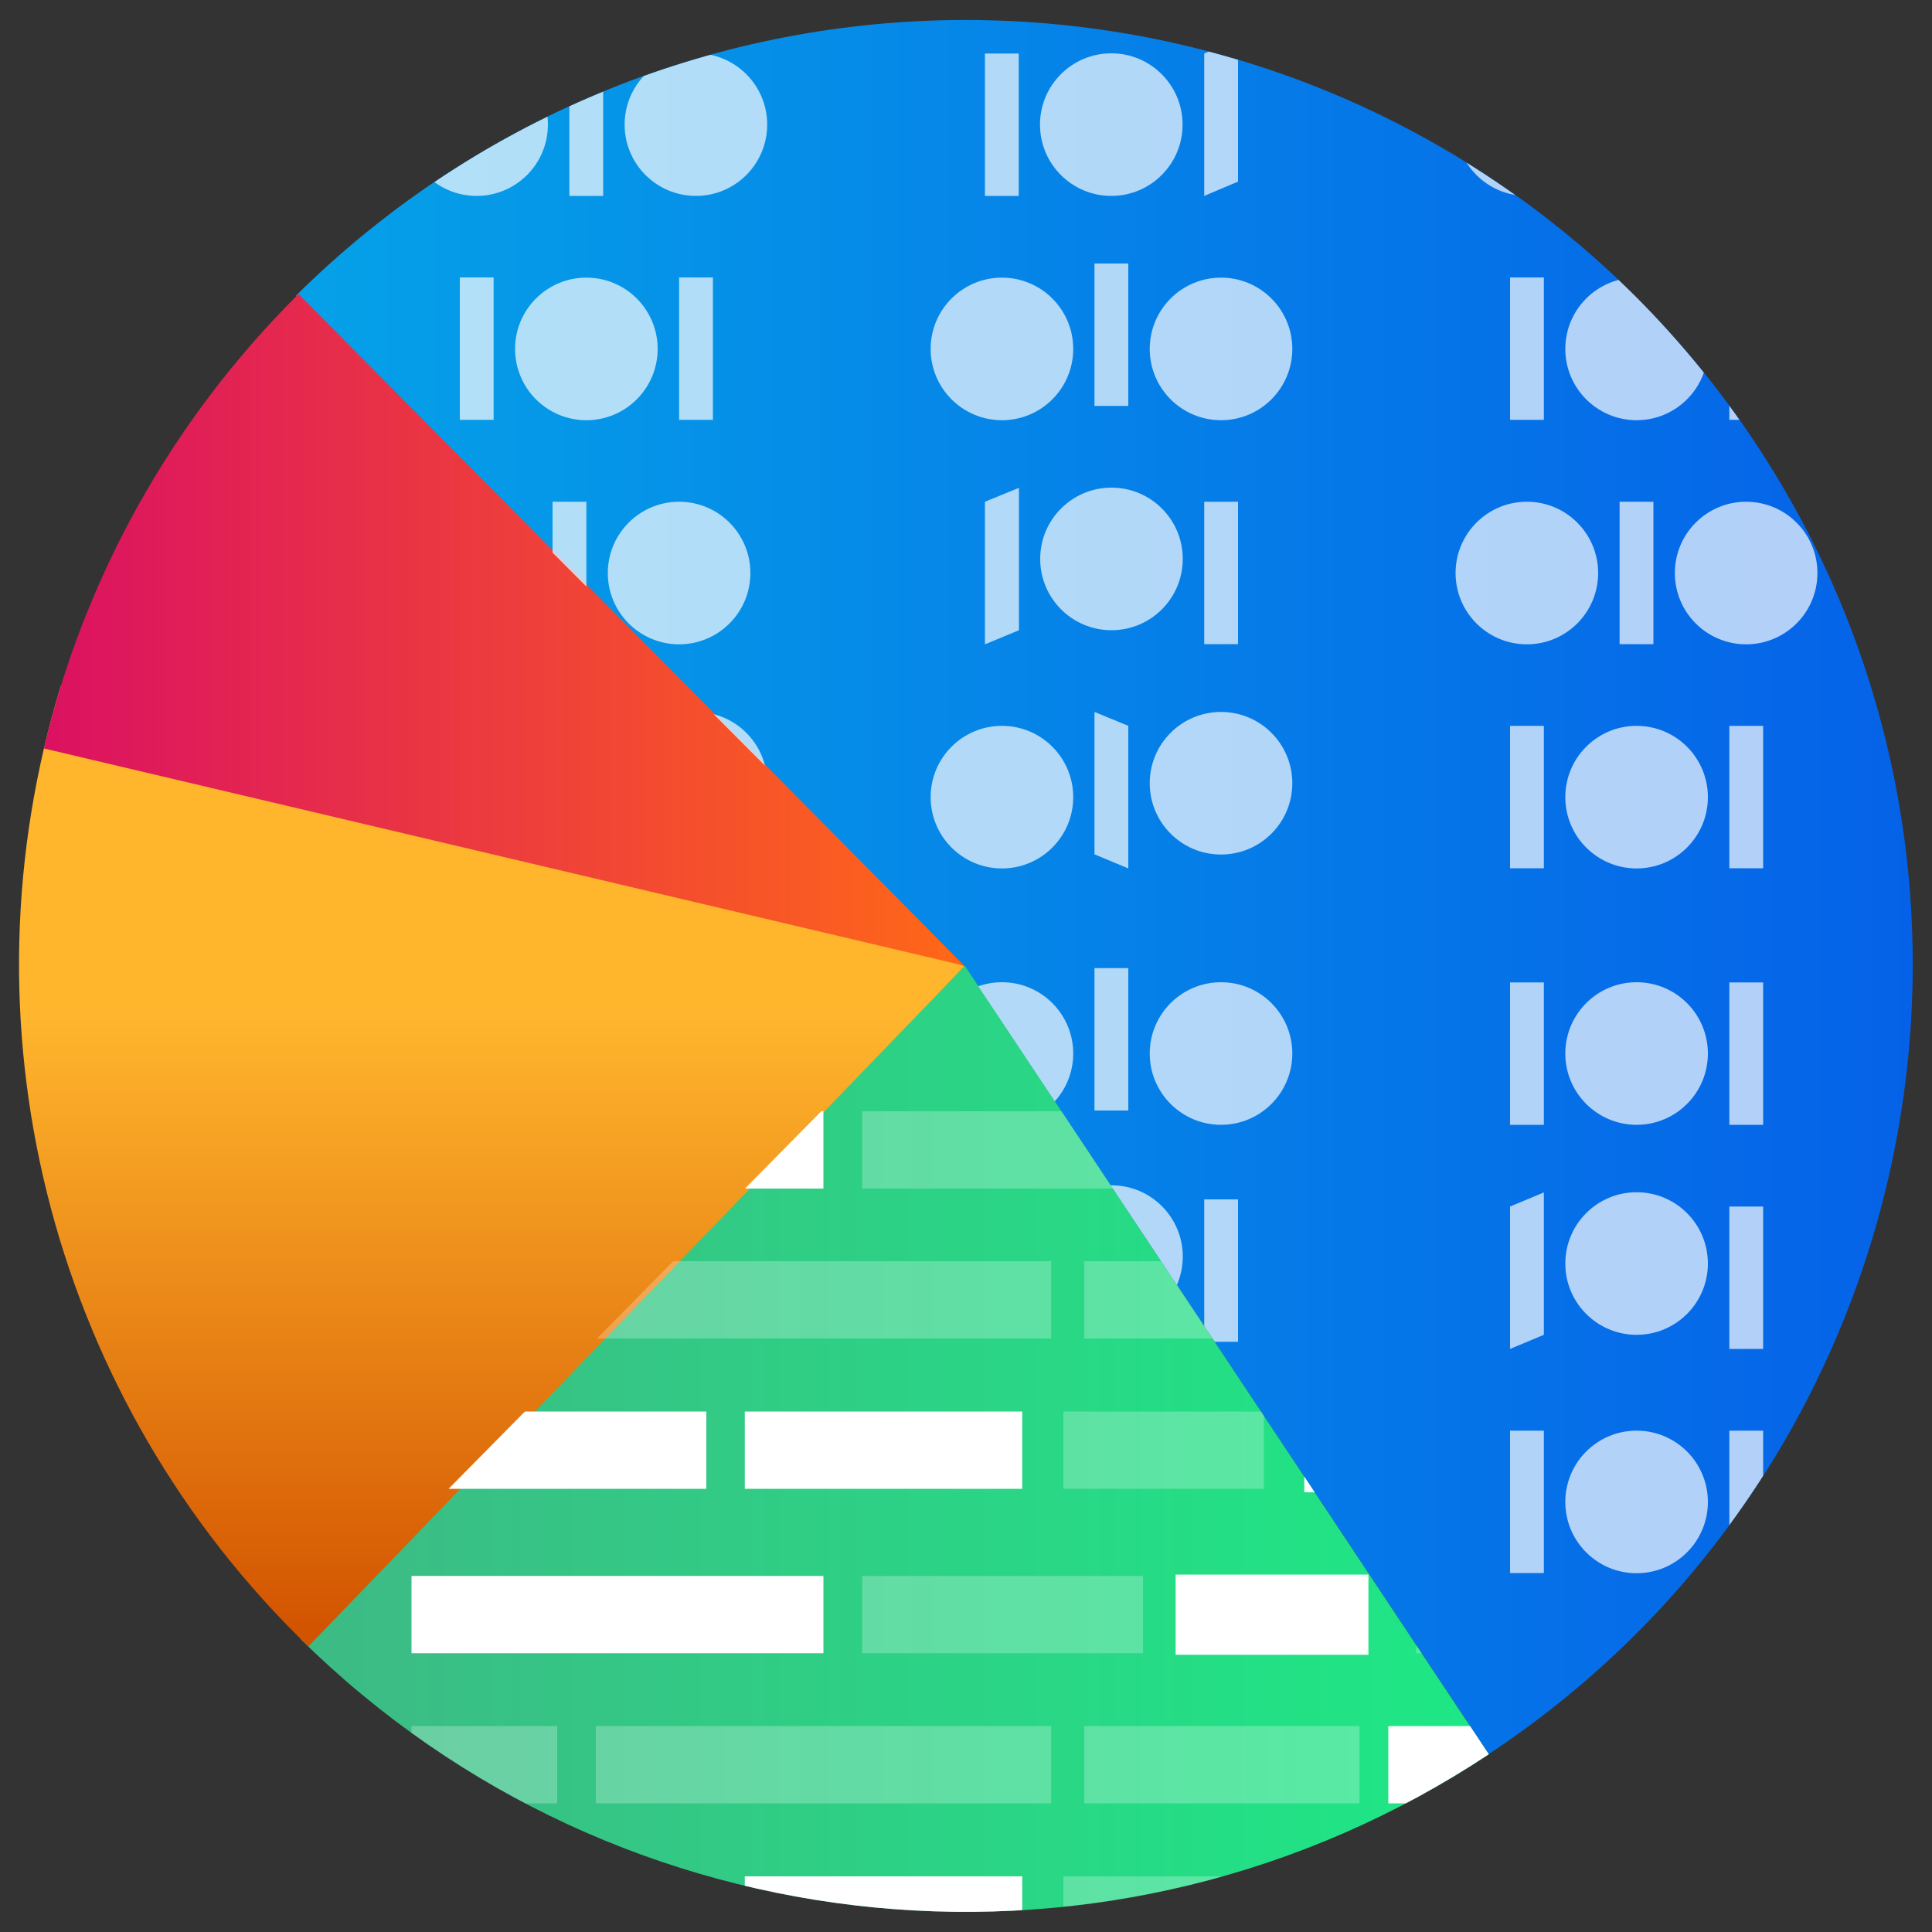 <?xml version="1.0" encoding="UTF-8"?>
<svg id="Layer_1" data-name="Layer 1" xmlns="http://www.w3.org/2000/svg" xmlns:xlink="http://www.w3.org/1999/xlink" viewBox="0 0 100 100">
  <rect x="0" y="0" width="100" height="100" fill="#333333" stroke="none"/>
  <defs>
    <style>
      .cls-1 {
        fill: none;
      }

      .cls-2 {
        fill: url(#linear-gradient);
      }

      .cls-3 {
        clip-path: url(#clippath);
      }

      .cls-4, .cls-5 {
        fill: #fff;
      }

      .cls-6 {
        clip-path: url(#clippath-1);
      }

      .cls-5 {
        isolation: isolate;
        opacity: .25;
      }

      .cls-7 {
        fill: url(#linear-gradient-3);
      }

      .cls-8 {
        fill: url(#linear-gradient-4);
      }

      .cls-9 {
        fill: url(#linear-gradient-2);
      }

      .cls-10 {
        opacity: .69;
      }
    </style>
    <linearGradient id="linear-gradient" x1="15.32" y1="-4412.61" x2="98.89" y2="-4412.61" gradientTransform="translate(0 -4366.7) scale(1 -1)" gradientUnits="userSpaceOnUse">
      <stop offset="0" stop-color="#05a1e8"/>
      <stop offset="1" stop-color="#0562e8"/>
    </linearGradient>
    <linearGradient id="linear-gradient-2" x1="15.55" y1="-4441.18" x2="77.06" y2="-4441.18" gradientTransform="translate(0 -4366.7) scale(1 -1)" gradientUnits="userSpaceOnUse">
      <stop offset="0" stop-color="#3dba85"/>
      <stop offset="1" stop-color="#1de885"/>
    </linearGradient>
    <linearGradient id="linear-gradient-3" x1="25.46" y1="-4450.93" x2="25.46" y2="-4419.2" gradientTransform="translate(0 -4366.7) scale(1 -1)" gradientUnits="userSpaceOnUse">
      <stop offset="0" stop-color="#d35400"/>
      <stop offset="1" stop-color="#ffb62d"/>
    </linearGradient>
    <linearGradient id="linear-gradient-4" x1="2.26" y1="-4399.31" x2="49.93" y2="-4399.31" gradientTransform="translate(0 -4366.7) scale(1 -1)" gradientUnits="userSpaceOnUse">
      <stop offset="0" stop-color="#db1162"/>
      <stop offset="1" stop-color="#ff6817"/>
    </linearGradient>
    <clipPath id="clippath">
      <path class="cls-1" d="M49.93,50l27.13,40.79c22.55-14.93,28.73-45.31,13.8-67.86-1.82-2.75-3.91-5.3-6.24-7.63C65.44-3.72,34.52-3.72,15.32,15.3L49.93,50Z"/>
    </clipPath>
    <clipPath id="clippath-1">
      <path class="cls-1" d="M49.93,50L15.55,84.83c16.51,16.29,42.17,18.78,61.51,5.97l-27.12-40.81Z"/>
    </clipPath>
  </defs>
  <path class="cls-2" d="M49.93,50l27.13,40.79c22.55-14.93,28.73-45.31,13.8-67.86-1.82-2.75-3.91-5.3-6.24-7.63C65.44-3.72,34.52-3.72,15.32,15.3L49.93,50Z"/>
  <path class="cls-9" d="M49.93,50L15.55,84.83c16.51,16.29,42.17,18.78,61.51,5.97l-27.12-40.81Z"/>
  <path class="cls-7" d="M49.93,50L3.15,35.5c-5.33,17.36-.65,36.24,12.17,49.09l.64,.63L49.93,50Z"/>
  <path class="cls-8" d="M49.93,50L15.45,15.22l-.12,.12c-6.44,6.44-10.97,14.54-13.06,23.4l47.67,11.25Z"/>
  <g class="cls-3">
    <g class="cls-10">
      <polygon class="cls-4" points="52.74 32.62 50.98 33.35 50.98 25.97 52.74 25.25 52.74 32.62"/>
      <rect class="cls-4" x="62.33" y="25.97" width="1.75" height="7.37"/>
      <circle class="cls-4" cx="57.53" cy="28.93" r="3.69"/>
      <polygon class="cls-4" points="52.74 68.72 50.98 69.46 50.98 62.08 52.74 61.35 52.74 68.72"/>
      <rect class="cls-4" x="62.33" y="62.08" width="1.75" height="7.37"/>
      <circle class="cls-4" cx="57.53" cy="65.04" r="3.69"/>
      <rect class="cls-4" x="83.83" y="25.97" width="1.75" height="7.37"/>
      <circle class="cls-4" cx="79.03" cy="29.66" r="3.69"/>
      <circle class="cls-4" cx="90.38" cy="29.66" r="3.69"/>
      <rect class="cls-4" x="28.6" y="25.97" width="1.75" height="7.37"/>
      <circle class="cls-4" cx="23.8" cy="29.66" r="3.69"/>
      <circle class="cls-4" cx="35.15" cy="29.66" r="3.69"/>
      <rect class="cls-4" x="78.16" y="37.57" width="1.75" height="7.37"/>
      <rect class="cls-4" x="89.51" y="37.57" width="1.75" height="7.37"/>
      <circle class="cls-4" cx="84.71" cy="41.26" r="3.69"/>
      <polygon class="cls-4" points="58.4 44.95 56.65 44.22 56.65 36.85 58.4 37.57 58.4 44.95"/>
      <circle class="cls-4" cx="51.86" cy="41.26" r="3.69"/>
      <circle class="cls-4" cx="63.2" cy="40.54" r="3.69"/>
      <polygon class="cls-4" points="31.23 44.95 29.47 44.22 29.47 36.85 31.23 37.57 31.23 44.95"/>
      <circle class="cls-4" cx="24.67" cy="41.26" r="3.69"/>
      <circle class="cls-4" cx="36.02" cy="40.54" r="3.69"/>
      <polygon class="cls-4" points="31.23 70.19 29.47 69.46 29.47 62.08 31.23 62.81 31.23 70.19"/>
      <circle class="cls-4" cx="24.67" cy="66.5" r="3.69"/>
      <circle class="cls-4" cx="36.02" cy="65.77" r="3.69"/>
      <rect class="cls-4" x="50.98" y="2.77" width="1.75" height="7.37"/>
      <polygon class="cls-4" points="64.08 9.4 62.33 10.14 62.33 2.77 64.08 2.03 64.08 9.4"/>
      <rect class="cls-4" x="83.83" y="2.77" width="1.75" height="7.37"/>
      <circle class="cls-4" cx="79.03" cy="6.45" r="3.69"/>
      <circle class="cls-4" cx="57.52" cy="6.45" r="3.69"/>
      <circle class="cls-4" cx="90.38" cy="5.72" r="3.69"/>
      <rect class="cls-4" x="29.47" y="2.77" width="1.75" height="7.37"/>
      <circle class="cls-4" cx="24.67" cy="6.45" r="3.69"/>
      <circle class="cls-4" cx="36.02" cy="6.45" r="3.69"/>
      <rect class="cls-4" x="23.8" y="14.36" width="1.75" height="7.37"/>
      <rect class="cls-4" x="35.15" y="14.36" width="1.75" height="7.37"/>
      <circle class="cls-4" cx="30.35" cy="18.06" r="3.69"/>
      <rect class="cls-4" x="78.16" y="14.36" width="1.75" height="7.37"/>
      <rect class="cls-4" x="89.51" y="14.36" width="1.75" height="7.37"/>
      <circle class="cls-4" cx="84.71" cy="18.06" r="3.69"/>
      <rect class="cls-4" x="56.65" y="13.64" width="1.75" height="7.37"/>
      <circle class="cls-4" cx="51.86" cy="18.06" r="3.69"/>
      <circle class="cls-4" cx="63.2" cy="18.06" r="3.69"/>
      <polygon class="cls-4" points="79.91 69.09 78.16 69.82 78.16 62.45 79.91 61.72 79.91 69.09"/>
      <rect class="cls-4" x="89.51" y="62.45" width="1.75" height="7.37"/>
      <circle class="cls-4" cx="84.71" cy="65.4" r="3.69"/>
      <rect class="cls-4" x="78.16" y="74.05" width="1.75" height="7.37"/>
      <rect class="cls-4" x="89.51" y="74.05" width="1.75" height="7.37"/>
      <circle class="cls-4" cx="84.71" cy="77.74" r="3.69"/>
      <polygon class="cls-4" points="58.4 81.43 56.65 80.7 56.65 73.32 58.4 74.05 58.4 81.43"/>
      <circle class="cls-4" cx="51.86" cy="77.74" r="3.69"/>
      <circle class="cls-4" cx="63.2" cy="77.01" r="3.69"/>
      <rect class="cls-4" x="78.16" y="50.85" width="1.75" height="7.37"/>
      <rect class="cls-4" x="89.51" y="50.85" width="1.75" height="7.37"/>
      <circle class="cls-4" cx="84.71" cy="54.53" r="3.69"/>
      <rect class="cls-4" x="23.8" y="74.05" width="1.75" height="7.37"/>
      <rect class="cls-4" x="35.15" y="74.05" width="1.75" height="7.37"/>
      <circle class="cls-4" cx="30.35" cy="77.74" r="3.69"/>
      <rect class="cls-4" x="23.8" y="50.85" width="1.75" height="7.37"/>
      <rect class="cls-4" x="35.15" y="50.85" width="1.75" height="7.37"/>
      <circle class="cls-4" cx="30.35" cy="54.53" r="3.69"/>
      <rect class="cls-4" x="56.65" y="50.11" width="1.75" height="7.37"/>
      <circle class="cls-4" cx="51.86" cy="54.53" r="3.69"/>
      <circle class="cls-4" cx="63.2" cy="54.53" r="3.69"/>
    </g>
  </g>
  <g class="cls-6">
    <g>
      <rect class="cls-4" x="38.55" y="73.06" width="14.36" height="4"/>
      <rect class="cls-5" x="30.84" y="65.28" width="23.57" height="4"/>
      <rect class="cls-5" x="56.12" y="65.28" width="14.25" height="4"/>
      <rect class="cls-5" x="44.63" y="57.52" width="14.53" height="4"/>
      <rect class="cls-4" x="71.86" y="65.28" width="5.19" height="4"/>
      <rect class="cls-4" x="60.85" y="57.43" width="9.98" height="4.15"/>
      <rect class="cls-5" x="55.04" y="73.06" width="10.38" height="4"/>
      <rect class="cls-4" x="21.3" y="73.06" width="15.26" height="4"/>
      <rect class="cls-5" x="21.3" y="65.28" width="7.54" height="4"/>
      <rect class="cls-4" x="21.3" y="57.52" width="21.32" height="4"/>
      <rect class="cls-4" x="67.51" y="73.24" width="9.53" height="4"/>
      <rect class="cls-5" x="73.31" y="57.52" width="3.74" height="4"/>
      <rect class="cls-4" x="38.55" y="97.12" width="14.36" height="4"/>
      <rect class="cls-5" x="30.84" y="89.34" width="23.57" height="4"/>
      <rect class="cls-5" x="56.12" y="89.34" width="14.25" height="4"/>
      <rect class="cls-5" x="44.63" y="81.57" width="14.53" height="4"/>
      <rect class="cls-4" x="71.86" y="89.34" width="5.19" height="4"/>
      <rect class="cls-4" x="60.85" y="81.5" width="9.98" height="4.15"/>
      <rect class="cls-5" x="55.04" y="97.12" width="10.38" height="4"/>
      <rect class="cls-4" x="21.3" y="97.12" width="15.26" height="4"/>
      <rect class="cls-5" x="21.3" y="89.34" width="7.54" height="4"/>
      <rect class="cls-4" x="21.3" y="81.57" width="21.32" height="4"/>
      <rect class="cls-4" x="67.51" y="97.29" width="9.53" height="4"/>
      <rect class="cls-5" x="73.31" y="81.57" width="3.74" height="4"/>
    </g>
  </g>
</svg>